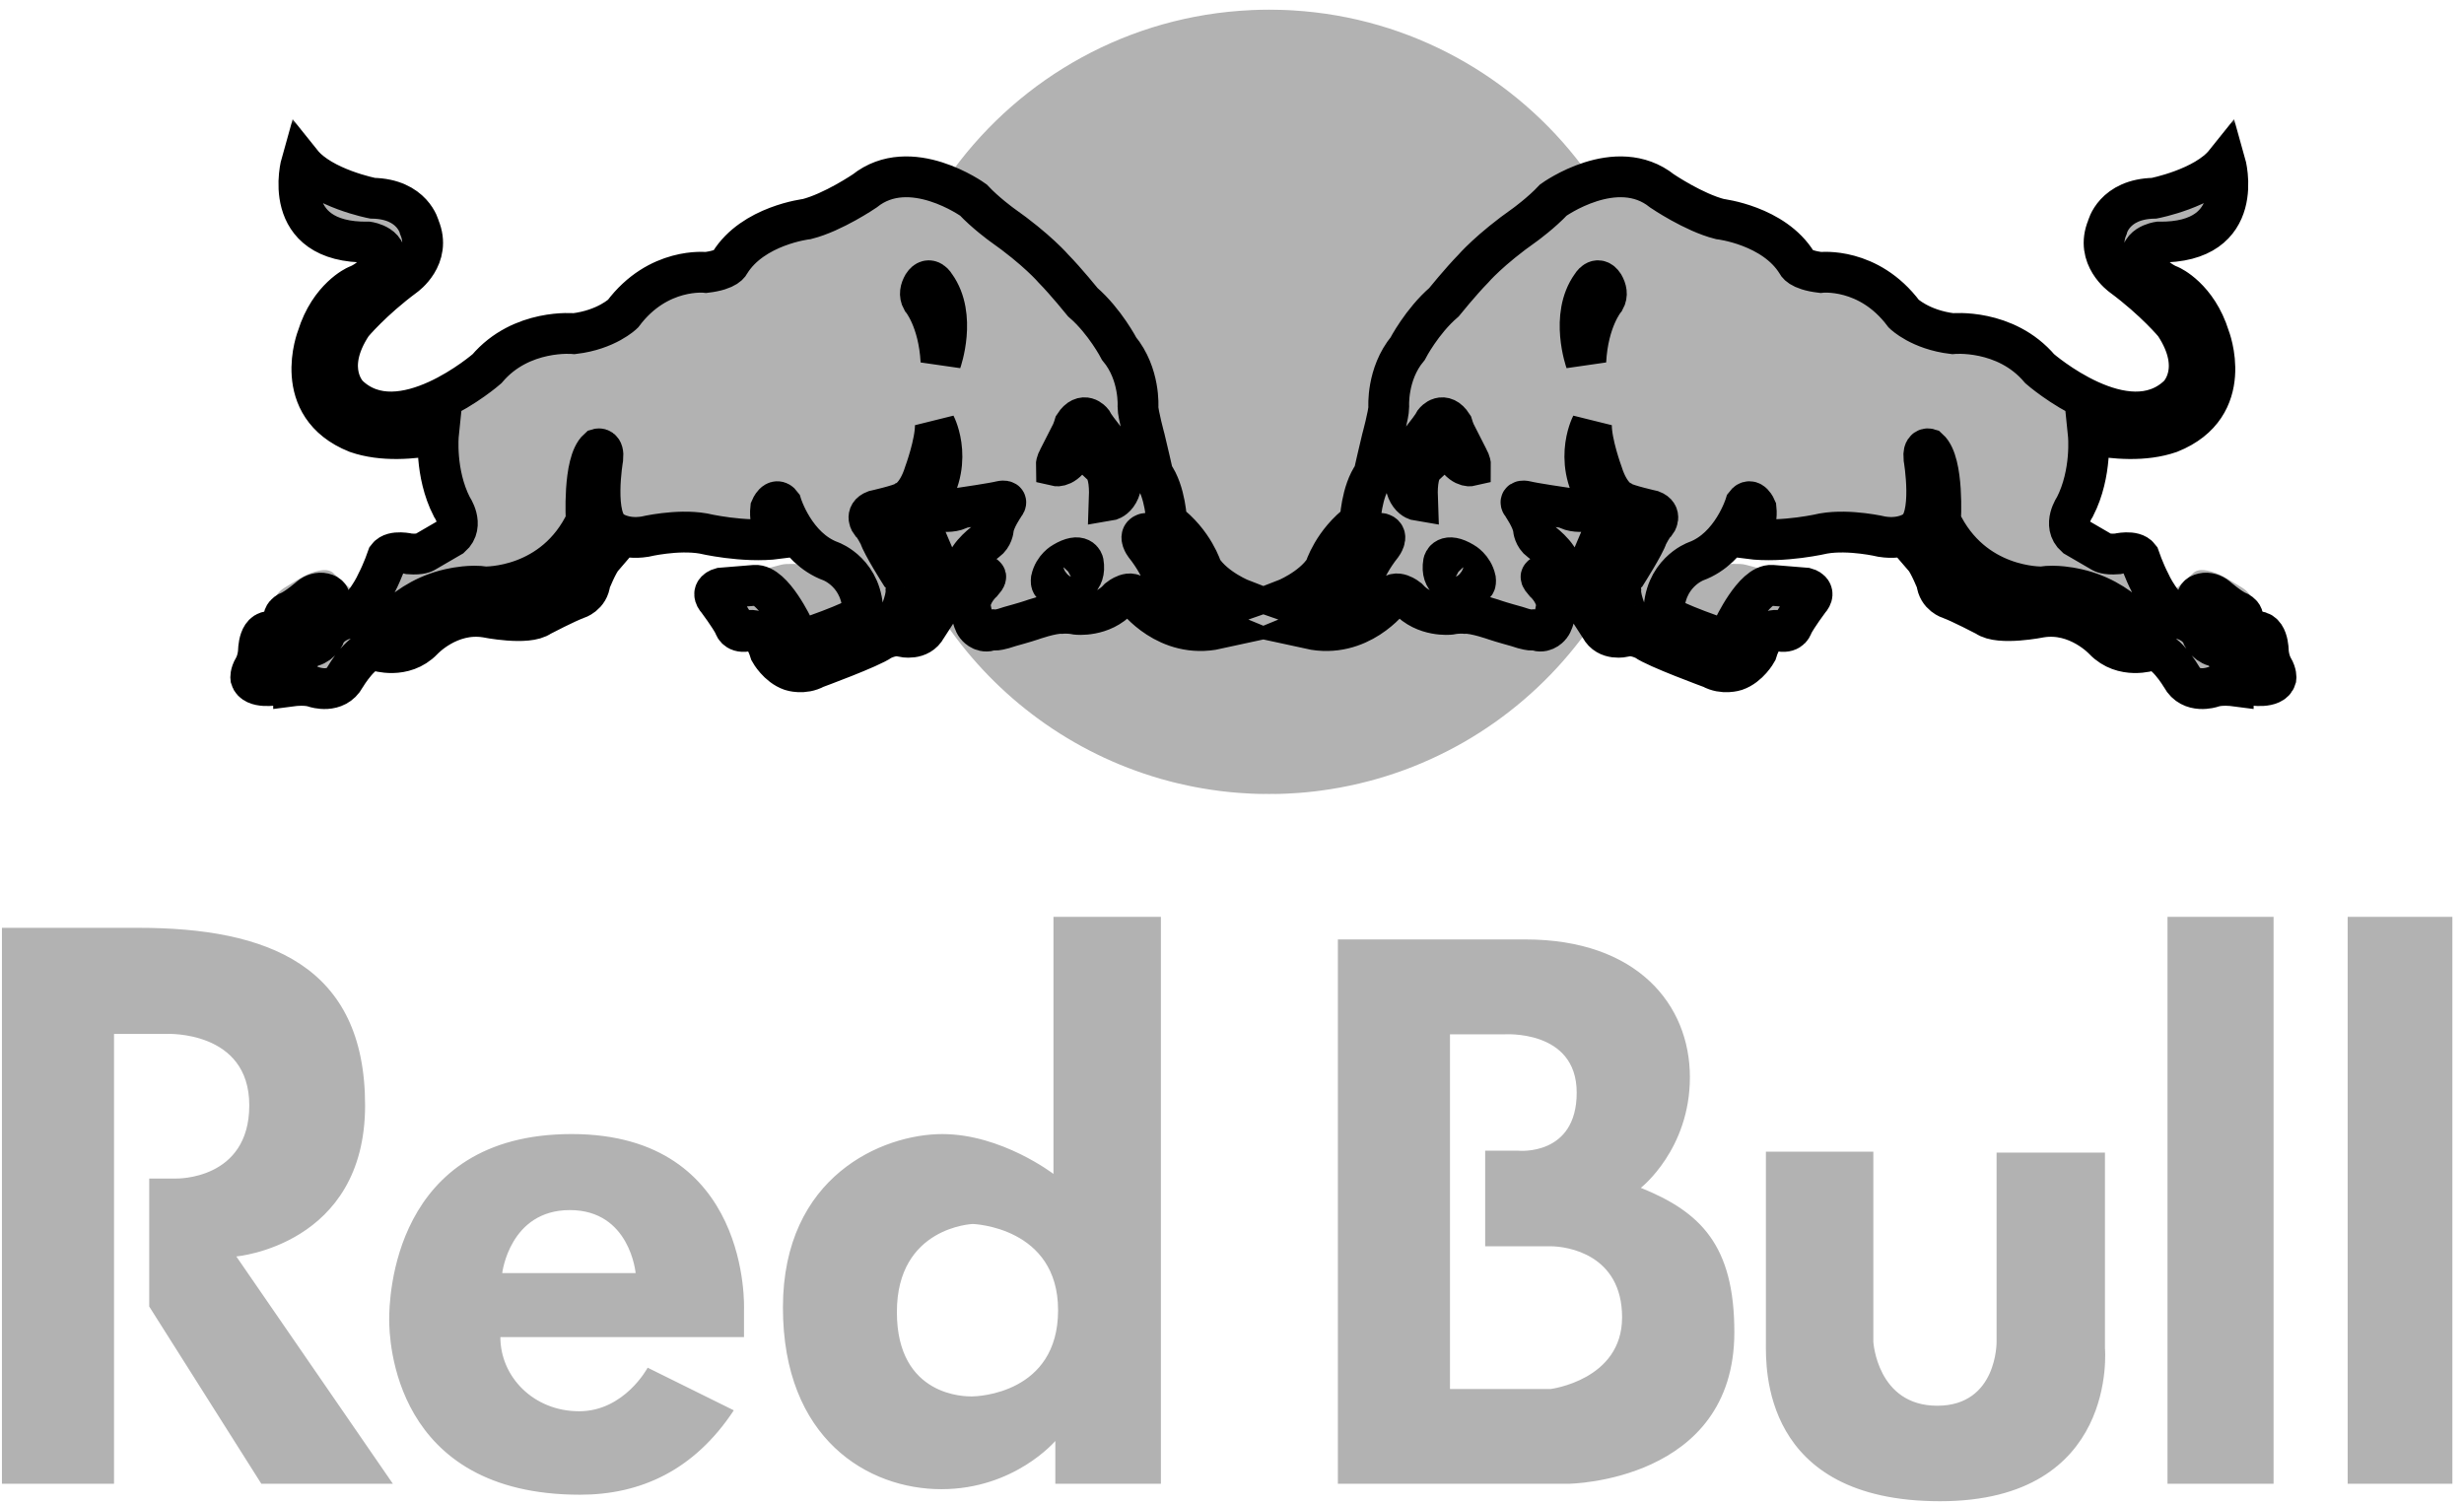 <svg xmlns="http://www.w3.org/2000/svg" fill="none" viewBox="0 0 159 97" height="97" width="159">
<path fill="#B2B2B2" d="M77.124 50.788C77.263 50.815 77.403 50.84 77.543 50.864L77.124 50.788ZM78.267 50.979C78.429 51.003 78.592 51.025 78.755 51.046L78.267 50.979ZM79.475 51.124C79.634 51.138 79.792 51.152 79.951 51.164L79.475 51.124ZM80.122 51.176C80.256 51.186 80.39 51.194 80.524 51.201L80.122 51.176ZM80.72 51.211C80.879 51.218 81.038 51.224 81.197 51.229L80.72 51.211ZM81.355 51.231C81.71 51.24 82.066 51.241 82.421 51.232L81.355 51.231ZM82.591 51.229C82.756 51.224 82.922 51.218 83.088 51.21L82.591 51.229ZM83.244 51.202C83.387 51.194 83.528 51.186 83.671 51.176L83.244 51.202ZM83.82 51.166C83.975 51.154 84.13 51.141 84.285 51.126L83.82 51.166ZM85.081 51.037C85.201 51.023 85.32 51.008 85.438 50.989L85.081 51.037ZM106.904 10.865C106.775 10.796 106.643 10.733 106.508 10.676L106.904 10.865ZM105.608 10.399C105.442 10.365 105.275 10.339 105.107 10.322L105.608 10.399ZM20.719 27.622C20.143 27.093 19.705 26.431 19.445 25.694C19.232 25.079 18.957 24.31 18.957 23.657C18.971 20.712 20.688 18.525 22.536 17.513C23.376 17.053 23.688 16.738 23.816 16.576C23.755 16.549 23.689 16.532 23.622 16.526C21.106 16.526 19.816 15.548 19.183 14.72C18.583 13.944 18.277 12.944 18.277 11.851C18.277 11.319 18.351 10.763 18.499 10.194C19.208 9.022 19.881 9.344 20.294 9.944C20.557 10.319 22.358 11.597 24.577 11.8C26.192 11.954 27.063 12.744 27.516 13.376C28.038 14.107 28.238 14.988 28.238 15.737C28.238 16.044 28.203 16.332 28.137 16.588C27.894 17.576 26.854 18.466 25.406 19.6L24.585 20.282C23.382 21.335 22.72 22.507 22.72 23.5C22.72 23.748 22.764 23.991 22.848 24.214C22.882 24.305 22.924 24.394 22.973 24.478C23.51 25.388 25.029 25.959 27.232 25.188C28.25 24.834 30.211 23.6 31.407 22.412C32.816 21.006 34.696 20.668 36.506 20.525C38.075 20.407 39.042 20.021 39.722 19.256C41.733 16.988 43.669 16.669 45.48 16.534C46.174 16.481 46.211 16.431 46.301 16.309C47.3 14.978 48.326 14.274 49.246 13.864C49.948 13.551 50.589 13.409 51.113 13.294L51.75 13.137L51.909 13.081C52.918 12.756 53.698 12.487 55.75 11.099L55.837 11.044L55.838 11.043L55.924 10.989L55.925 10.989L56.011 10.938L56.013 10.937L56.099 10.888L56.101 10.887L56.188 10.841L56.19 10.841L56.276 10.796L56.279 10.795L56.366 10.752L56.37 10.752L56.457 10.711L56.46 10.709L56.547 10.673L56.551 10.671L56.638 10.635L56.643 10.634L56.73 10.602L56.734 10.599L56.821 10.569L56.913 10.538L56.919 10.536L57.005 10.509L57.011 10.507L57.098 10.482L57.104 10.48L57.191 10.457L57.197 10.455L57.284 10.434L57.292 10.432L57.378 10.413L57.385 10.411L57.472 10.393L57.48 10.391L57.566 10.375L57.574 10.374L57.661 10.359L57.669 10.358L57.755 10.346L57.763 10.344L57.849 10.334L57.858 10.332L57.943 10.323L57.952 10.322L58.038 10.314L58.048 10.313L58.133 10.307L58.143 10.306L58.226 10.301L58.236 10.301L58.321 10.297L58.415 10.294H58.425L58.509 10.293H58.614L58.697 10.294L58.707 10.295H58.717C58.777 10.296 58.837 10.3 58.897 10.303L58.979 10.308L58.991 10.309L59.072 10.315L59.084 10.316L59.165 10.324L59.177 10.326L59.258 10.334L59.271 10.335L59.351 10.344L59.364 10.346L59.443 10.356L59.457 10.358L59.535 10.37L59.548 10.372L59.627 10.384L59.641 10.387L59.718 10.401L59.733 10.403L59.81 10.417L59.824 10.421C59.946 10.444 60.067 10.471 60.185 10.5L60.26 10.518L60.275 10.523C60.394 10.553 60.512 10.586 60.628 10.621L60.697 10.643L60.713 10.648C60.944 10.72 61.167 10.802 61.383 10.889L61.444 10.914L61.523 10.947C65.91 4.982 72.847 1.013 80.73 0.654V0.652C81.118 0.634 81.507 0.625 81.895 0.625C82.152 0.625 82.409 0.629 82.666 0.637C82.793 0.641 82.921 0.646 83.048 0.651H83.05C83.176 0.657 83.304 0.663 83.43 0.671C91.059 1.13 97.777 4.975 102.104 10.724C102.722 10.509 103.395 10.353 104.082 10.306L104.101 10.305L104.166 10.301L104.233 10.298L104.25 10.297L104.267 10.296L104.334 10.295L104.352 10.294L104.418 10.293L104.436 10.293L104.504 10.292H104.52L104.588 10.293H104.605L104.688 10.294L104.757 10.297L104.772 10.297L104.84 10.301L104.856 10.302L104.925 10.306L104.938 10.307L105.007 10.313L105.021 10.314L105.091 10.321L105.104 10.322C105.272 10.339 105.439 10.365 105.604 10.399L105.678 10.414L105.688 10.416L105.76 10.434L105.77 10.436L105.843 10.454L105.853 10.457L105.927 10.476L105.935 10.479L106.011 10.5L106.018 10.502L106.092 10.525L106.1 10.527L106.175 10.552L106.182 10.554L106.263 10.582L106.34 10.61L106.344 10.612L106.42 10.642L106.425 10.643L106.502 10.674L106.506 10.677C106.64 10.733 106.772 10.795 106.902 10.866L106.905 10.867L106.982 10.908L106.983 10.909L107.06 10.954L107.061 10.954L107.138 11.001L107.139 11.002L107.216 11.05L107.293 11.1C108.706 12.061 109.523 12.485 110.22 12.762C110.533 12.887 110.824 12.981 111.133 13.081L111.295 13.137L111.939 13.294C112.288 13.371 112.686 13.46 113.118 13.601C114.198 13.953 115.488 14.636 116.74 16.309C116.831 16.431 116.871 16.481 117.568 16.535C119.377 16.67 121.31 16.988 123.329 19.256C124.005 20.022 124.966 20.407 126.535 20.526C128.356 20.669 130.23 21.006 131.636 22.413C132.834 23.6 134.792 24.835 135.813 25.188C138.015 25.96 139.541 25.389 140.066 24.478C140.181 24.286 140.258 24.075 140.297 23.852C140.318 23.736 140.328 23.619 140.329 23.501C140.329 22.508 139.666 21.335 138.467 20.282L138.317 20.158L137.637 19.601C136.195 18.466 135.155 17.576 134.904 16.588C134.838 16.332 134.81 16.044 134.81 15.738C134.81 14.988 135.014 14.107 135.526 13.376C135.982 12.745 136.862 11.954 138.467 11.801C140.698 11.598 142.489 10.32 142.751 9.945C143.171 9.345 143.838 9.023 144.544 10.195C144.694 10.764 144.768 11.32 144.768 11.851C144.768 12.951 144.462 13.944 143.862 14.72C143.225 15.548 141.939 16.527 139.419 16.527C139.366 16.527 139.291 16.551 139.229 16.576C139.354 16.739 139.666 17.054 140.508 17.513C142.356 18.526 144.075 20.713 144.091 23.657C144.091 24.31 143.819 25.079 143.599 25.695C143.37 26.341 143.007 26.931 142.533 27.426C142.469 27.493 142.402 27.558 142.331 27.622C141.29 28.591 139.556 29.35 136.666 29.178C136.362 29.159 136.058 29.131 135.756 29.095C135.681 30.554 135.281 32.289 134.718 33.163C134.547 33.438 134.513 33.623 134.513 33.713C134.513 33.751 134.517 33.773 134.517 33.789C134.535 33.795 135.799 34.542 135.799 34.542L136.003 34.645C136.003 34.645 136.122 34.701 136.137 34.714C136.156 34.707 136.574 34.689 136.574 34.689L136.657 34.677L136.665 34.676C137.456 34.601 138.663 34.214 139.176 35.648C139.31 36.028 139.392 36.36 139.469 36.653C139.626 37.253 139.76 37.699 140.285 38.104C140.285 38.104 140.545 37.881 140.839 37.619C141.067 37.418 141.29 37.212 141.509 37.001C141.875 36.626 142.551 36.816 143.039 37.001C143.533 37.188 144.143 37.613 144.575 37.859C145.01 38.103 145.249 38.413 145.374 38.782C145.505 39.151 145.806 39.395 146.266 39.638C146.711 39.891 147.348 40.701 147.348 41.794C147.348 41.962 147.367 42.105 147.414 42.257C147.446 42.358 147.49 42.462 147.55 42.582C148.172 43.835 147.673 44.466 147.313 44.732C146.83 45.094 145.976 45.244 145.175 45.113L145.181 45.319L144.011 45.163C143.557 45.106 142.959 45.222 142.601 45.296L142.517 45.319C141.684 45.484 140.594 45.202 139.982 44.207C139.959 44.17 139.937 44.133 139.916 44.094C139.603 43.545 139.117 43.035 138.879 42.894C138.535 42.989 137.992 43.117 137.346 43.051C136.746 42.99 136.054 42.76 135.351 42.177C135.234 42.08 135.117 41.973 135 41.857C133.967 40.819 132.603 40.606 131.745 40.738L131.234 40.829C130.179 41.02 128.861 41.263 127.643 40.52C127.34 40.335 126.904 40.144 126.475 39.963C125.37 39.481 124.227 38.985 124.071 37.938C124.045 37.751 123.843 37.41 123.677 37.138C123.531 36.898 123.372 36.636 123.249 36.354C123.131 36.085 123.046 35.799 123.038 35.501C122.676 35.594 122.302 35.632 121.929 35.614C121.797 35.607 121.666 35.594 121.535 35.575L121.055 35.501C120.246 35.363 118.553 35.084 118.013 35.281C116.94 35.669 113.56 35.856 112.634 35.644C112.634 35.644 112.293 35.569 111.971 35.501C111.663 35.819 111.318 36.119 110.956 36.385C111.635 36.422 112.231 36.338 112.641 36.444L113.492 36.668C113.764 36.588 114.428 36.597 114.806 36.631L115.803 36.706L116.941 36.816C117.489 36.926 118.071 37.163 117.971 38.237C117.933 38.569 117.747 39.037 117.469 39.312C117.315 39.481 116.721 40.344 116.59 40.615L116.548 40.7C116.316 41.194 115.973 41.648 114.973 41.648C114.846 41.646 114.719 41.651 114.593 41.662C114.563 41.743 114.481 41.894 114.481 41.894C114.256 42.406 113.931 43.119 113.31 43.531L113.144 43.651C112.645 44.007 111.814 44.594 110.543 44.132L110.105 43.975C108.996 43.575 107.32 42.975 106.474 42.513L106.355 42.447C105.567 42.015 105.392 41.929 105.106 41.969L104.947 41.994C104.343 42.079 103.203 42.232 102.416 40.925L102.344 40.811C98.609 45.942 92.995 49.614 86.516 50.813L86.488 50.819C86.267 50.859 86.044 50.897 85.822 50.932L85.739 50.944L85.434 50.989C85.316 51.007 85.197 51.023 85.078 51.038L84.861 51.065L84.518 51.102L84.281 51.127C84.127 51.141 83.971 51.154 83.816 51.166L83.668 51.176C83.526 51.186 83.385 51.195 83.241 51.202L83.085 51.211C82.919 51.219 82.754 51.225 82.588 51.23L82.419 51.233C82.064 51.242 81.708 51.241 81.353 51.232L81.194 51.23C81.035 51.225 80.876 51.219 80.717 51.212L80.522 51.201C80.388 51.194 80.254 51.187 80.12 51.176L79.949 51.165C79.79 51.153 79.632 51.139 79.473 51.125L79.238 51.1L78.927 51.067L78.754 51.047C78.59 51.026 78.427 51.004 78.265 50.979L78.068 50.95L77.72 50.895L77.541 50.865C77.401 50.841 77.261 50.816 77.122 50.789L76.82 50.729L76.666 50.697C76.459 50.652 76.252 50.608 76.047 50.558L75.993 50.546L75.67 50.467L75.505 50.424C75.312 50.375 75.121 50.322 74.93 50.268L74.862 50.248C69.181 48.608 64.326 45.027 61.054 40.271L60.623 40.928C59.843 42.234 58.706 42.081 58.094 41.997L57.935 41.972C57.649 41.932 57.469 42.018 56.688 42.45L56.563 42.515C55.719 42.978 54.05 43.578 52.935 43.978L52.496 44.135C51.225 44.596 50.392 44.009 49.903 43.653L49.731 43.534C49.109 43.122 48.788 42.409 48.559 41.897C48.559 41.897 48.485 41.746 48.448 41.665C48.321 41.654 48.194 41.649 48.067 41.65C47.077 41.65 46.724 41.197 46.496 40.703L46.456 40.618C46.321 40.347 45.734 39.484 45.572 39.315C45.298 39.041 45.102 38.572 45.072 38.24C44.969 37.165 45.559 36.928 46.102 36.819L47.24 36.709L48.239 36.634C48.61 36.6 49.275 36.59 49.546 36.671L50.399 36.446C50.804 36.34 51.407 36.425 52.079 36.388C51.721 36.117 51.383 35.821 51.067 35.504C50.742 35.572 50.404 35.647 50.404 35.647C49.475 35.859 46.102 35.672 45.034 35.284C44.492 35.087 42.799 35.365 41.987 35.504L41.5 35.578C41.002 35.654 40.495 35.629 40.008 35.504C39.982 36.115 39.651 36.671 39.367 37.141C39.202 37.413 38.993 37.754 38.967 37.941C38.821 38.988 37.665 39.484 36.563 39.966C36.135 40.147 35.705 40.338 35.399 40.523C34.191 41.266 32.866 41.023 31.808 40.831L31.295 40.741C30.443 40.609 29.078 40.822 28.042 41.859C26.458 43.441 24.881 43.093 24.163 42.897C23.926 43.038 23.436 43.547 23.126 44.097C22.527 45.184 21.384 45.493 20.522 45.322L20.436 45.299C20.082 45.225 19.491 45.109 19.039 45.165L17.861 45.322L17.874 45.116C17.068 45.247 16.212 45.096 15.726 44.735C15.37 44.469 14.87 43.838 15.501 42.585C15.648 42.284 15.697 42.075 15.697 41.797C15.697 40.703 16.329 39.894 16.773 39.641C17.238 39.397 17.544 39.153 17.668 38.785C17.79 38.416 18.03 38.106 18.465 37.862C18.895 37.616 19.507 37.191 19.998 37.003C20.488 36.819 21.164 36.628 21.533 37.003C21.905 37.366 22.757 38.106 22.757 38.106C23.538 37.502 23.464 36.806 23.869 35.65C24.375 34.215 25.587 34.602 26.374 34.678L26.464 34.691C26.464 34.691 26.888 34.709 26.901 34.716C26.923 34.703 27.042 34.647 27.042 34.647L27.239 34.544C27.239 34.544 28.509 33.797 28.522 33.791C28.527 33.775 28.527 33.753 28.527 33.715C28.527 33.625 28.496 33.44 28.325 33.165C27.76 32.29 27.36 30.556 27.288 29.097C27.084 29.121 26.887 29.142 26.693 29.157C23.617 29.404 21.788 28.625 20.719 27.622Z"></path>
<mask fill="black" height="39" width="135" y="7.51" x="14.18" maskUnits="userSpaceOnUse" id="path-2-outside-1_759_15610">
<rect height="39" width="135" y="7.51" x="14.18" fill="white"></rect>
<path d="M28.293 28.031C28.293 28.031 28.037 30.515 29.155 32.703C29.155 32.703 29.983 33.878 29.123 34.633L27.411 35.629C27.411 35.629 27.181 35.8 26.417 35.742C26.417 35.742 25.361 35.48 25.009 35.947C25.009 35.947 24.702 36.844 24.319 37.584C24.319 37.584 23.539 39.377 22.248 39.951C22.248 39.951 21.22 40.187 20.908 41.08C20.908 41.08 20.576 41.706 19.912 41.734C19.912 41.734 19.417 41.891 19.089 42.995C19.089 42.995 18.91 43.71 18.92 44.257C18.92 44.257 19.764 44.147 20.315 44.346C20.315 44.346 21.668 44.801 22.274 43.685C22.274 43.685 23.443 41.681 24.31 41.982C24.31 41.982 26.052 42.566 27.282 41.293C27.282 41.293 28.972 39.446 31.359 39.826C31.359 39.826 34.047 40.371 34.886 39.75C34.886 39.75 36.581 38.863 37.218 38.643C37.218 38.643 37.996 38.414 38.076 37.561C38.076 37.561 38.55 36.361 38.894 35.962L37.611 35.947C37.611 35.947 36.45 37.902 34.477 38.491C34.477 38.491 33.398 38.923 31.232 38.572C31.232 38.572 28.122 37.867 25.39 40.82C25.39 40.82 25.017 41.359 24.484 41.144C24.484 41.144 25.994 38.568 29.307 37.957C29.307 37.957 30.392 37.726 31.297 37.873C31.297 37.873 35.76 38.004 37.83 33.607C37.83 33.607 37.606 29.857 38.594 28.969C38.594 28.969 38.976 28.852 38.899 29.577C38.899 29.577 38.22 33.505 39.496 34.266C39.496 34.266 40.236 34.848 41.606 34.633C41.606 34.633 43.683 34.136 45.371 34.425C45.371 34.425 47.967 35.042 50.197 34.757C50.197 34.757 49.618 33.869 49.732 32.808C49.732 32.808 50.051 32.048 50.418 32.537C50.418 32.537 51.276 35.375 53.622 36.226C53.622 36.226 55.717 36.99 55.682 39.649C55.682 39.649 55.361 40.014 52.584 41.001C52.584 41.001 51.546 41.329 51.211 40.553C51.211 40.553 49.872 37.684 48.706 37.772L46.516 37.95C46.516 37.95 45.769 38.142 46.319 38.741C46.319 38.741 47.069 39.738 47.376 40.334C47.376 40.334 47.465 40.843 48.169 40.734C48.169 40.734 49.146 40.25 49.697 42.069C49.697 42.069 50.202 42.978 51.055 43.269C51.055 43.269 51.854 43.536 52.603 43.115C52.603 43.115 56.219 41.787 56.848 41.316C56.848 41.316 57.63 40.878 58.251 41.088C58.251 41.088 59.335 41.347 59.782 40.49L60.903 38.755C60.903 38.755 61.149 38.328 61.114 37.791C61.114 37.791 61.216 37.259 60.768 36.719C60.768 36.719 60.345 36.271 60.278 35.946L59.479 34.067C59.479 34.067 59.155 33.565 58.8 33.359L57.733 33.437C57.733 33.437 58.467 35.314 59.005 36.079C59.005 36.079 59.732 37.192 59.695 37.9C59.695 37.9 59.647 38.396 59.451 38.603C59.451 38.603 59.205 38.997 59.106 39.189C59.106 39.189 58.783 39.891 58.52 40.047C58.52 40.047 58.067 40.316 57.956 40.326C57.956 40.326 57.759 40.381 57.906 40.027C57.906 40.027 58.503 38.768 58.464 38.095C58.464 38.095 58.58 37.394 58.084 36.983C58.084 36.983 56.922 35.148 56.756 34.599C56.756 34.599 56.392 33.865 56.197 33.739C56.197 33.739 55.791 33.205 56.447 32.955C56.447 32.955 58.079 32.587 58.371 32.386C58.371 32.386 59.156 32.148 59.666 30.512C59.666 30.512 60.368 28.604 60.358 27.427C60.358 27.427 61.734 30.082 59.539 32.782C59.539 32.782 61.276 33.294 61.994 32.782C61.994 32.782 64.158 32.465 64.575 32.35C64.575 32.35 65.119 32.219 64.809 32.605C64.809 32.605 64.156 33.534 64.101 34.142C64.101 34.142 64.059 34.627 63.662 34.91C63.662 34.91 62.433 35.772 62.325 36.597C62.325 36.597 62.062 37.392 62.605 37.202C62.605 37.202 63.341 36.86 63.601 37.204C63.601 37.204 63.677 37.24 63.393 37.559C63.393 37.559 62.655 38.202 62.6 39.065C62.6 39.065 62.736 40.061 62.997 40.382C62.997 40.382 63.33 40.843 63.855 40.697C63.855 40.697 63.995 40.584 64.246 40.66C64.246 40.66 64.507 40.659 65.186 40.424C65.186 40.424 66.215 40.14 66.559 40.019C66.559 40.019 67.87 39.55 68.516 39.582C68.516 39.582 68.937 39.536 69.473 39.643C69.473 39.643 71.112 39.83 72.204 38.621C72.204 38.621 73.035 37.962 73.317 38.602C73.317 38.602 75.311 41.28 78.538 40.574C78.538 40.574 75.971 39.517 75.304 38.078C75.304 38.078 75.216 36.856 73.87 35.158C73.87 35.158 73.459 34.595 73.856 34.449C73.856 34.449 74.085 34.277 74.587 34.78C74.587 34.78 75.864 36.007 76.326 37.13C76.326 37.13 77.913 39.53 80.2 38.723C80.2 38.723 78.404 38.03 77.561 36.737C77.561 36.737 77.039 34.987 75.286 33.686C75.286 33.686 75.217 31.719 74.4 30.614C74.4 30.614 73.983 28.767 73.871 28.336C73.871 28.336 73.43 26.714 73.433 26.266C73.433 26.266 73.579 24.147 72.214 22.498C72.214 22.498 71.299 20.734 69.875 19.504C69.875 19.504 68.793 18.166 67.988 17.346C67.988 17.346 66.929 16.104 64.62 14.483C64.62 14.483 63.575 13.722 62.809 12.905C62.809 12.905 58.737 9.971 55.795 12.324C55.795 12.324 53.763 13.707 52.066 14.136C52.066 14.136 48.579 14.542 47.092 16.965C47.092 16.965 46.964 17.412 45.559 17.582C45.559 17.582 42.471 17.209 40.198 20.248C40.198 20.248 39.142 21.28 37.051 21.531C37.051 21.531 33.642 21.182 31.422 23.798C31.422 23.798 25.82 28.688 22.48 25.517C22.48 25.517 20.75 23.877 22.728 20.908C22.728 20.908 23.983 19.392 26.124 17.808C26.124 17.808 27.861 16.584 27.065 14.68C27.065 14.68 26.644 12.841 24.041 12.792C24.041 12.792 20.775 12.16 19.454 10.51C19.454 10.51 17.98 15.708 23.768 15.621C23.768 15.621 25.276 15.845 24.749 17.043C24.749 17.043 24.01 18.068 23.017 18.441C23.017 18.441 21.271 19.206 20.482 21.75C20.482 21.75 18.719 26.205 23.021 27.924C24.677 28.497 26.589 28.328 28.293 28.031ZM20.01 38.528C20.244 38.333 20.586 38.223 20.889 38.294C21.574 38.442 21.16 39.035 21.16 39.035C20.882 39.554 19.977 40.43 19.977 40.43C19.172 41.033 18.535 40.315 18.535 40.315C17.938 39.727 18.714 39.442 18.714 39.442C19.166 39.258 20.01 38.528 20.01 38.528ZM18.284 41.312C18.284 41.312 18.535 41.497 18.401 41.863C18.401 41.863 17.762 43.613 17.792 44.2C17.792 44.2 16.378 44.453 16.182 43.755C16.182 43.755 16.144 43.485 16.375 43.094C16.375 43.094 16.615 42.73 16.677 42.062C16.677 42.062 16.656 40.384 17.742 40.828C17.958 40.949 18.128 41.125 18.284 41.312ZM68.121 37.761C67.872 37.755 67.809 37.663 67.839 37.389C68.006 36.626 68.616 36.297 68.616 36.297C69.762 35.612 69.902 36.298 69.902 36.298C70.112 37.522 69.145 37.676 69.145 37.676C68.952 37.743 68.121 37.761 68.121 37.761ZM71.578 32.294C71.599 31.72 71.647 30.443 71.064 29.987C70.849 29.816 69.998 28.883 69.998 28.883C69.868 28.657 69.768 28.643 69.768 28.643C69.593 28.626 69.367 29.034 69.367 29.034C68.76 30.205 68.156 30.062 68.156 30.062C68.15 29.849 68.293 29.61 68.293 29.61C68.586 29.042 68.876 28.471 69.163 27.9C69.251 27.697 69.332 27.426 69.332 27.426C69.918 26.518 70.469 27.209 70.469 27.209C70.715 27.69 72.027 29.256 72.027 29.256C72.318 29.603 72.346 29.975 72.346 29.975C72.65 32.12 71.578 32.294 71.578 32.294ZM59.494 19.343C59.315 19.021 59.389 18.692 59.569 18.378C59.975 17.756 60.354 18.435 60.354 18.435C61.756 20.39 60.721 23.319 60.721 23.319C60.577 20.624 59.494 19.343 59.494 19.343ZM134.757 28.031C134.757 28.031 135.013 30.515 133.895 32.703C133.895 32.703 133.067 33.878 133.927 34.633L135.64 35.629C135.64 35.629 135.87 35.8 136.634 35.742C136.634 35.742 137.689 35.48 138.041 35.947C138.041 35.947 138.348 36.844 138.731 37.584C138.731 37.584 139.512 39.377 140.803 39.951C140.803 39.951 141.831 40.187 142.142 41.08C142.142 41.08 142.475 41.706 143.138 41.734C143.138 41.734 143.634 41.891 143.961 42.995C143.961 42.995 144.141 43.71 144.132 44.257C144.132 44.257 143.286 44.147 142.735 44.346C142.735 44.346 141.382 44.801 140.777 43.685C140.777 43.685 139.608 41.681 138.741 41.982C138.741 41.982 136.999 42.566 135.769 41.293C135.769 41.293 134.079 39.446 131.692 39.826C131.692 39.826 129.004 40.371 128.165 39.75C128.165 39.75 126.47 38.863 125.834 38.643C125.834 38.643 125.055 38.414 124.975 37.561C124.975 37.561 124.502 36.361 124.157 35.962L125.439 35.947C125.439 35.947 126.6 37.902 128.574 38.491C128.574 38.491 129.654 38.923 131.819 38.572C131.819 38.572 134.929 37.867 137.661 40.82C137.661 40.82 138.034 41.359 138.566 41.144C138.566 41.144 137.058 38.568 133.743 37.957C133.743 37.957 132.659 37.726 131.754 37.873C131.754 37.873 127.29 38.004 125.22 33.607C125.22 33.607 125.445 29.857 124.456 28.969C124.456 28.969 124.076 28.852 124.15 29.577C124.15 29.577 124.829 33.505 123.555 34.266C123.555 34.266 122.814 34.848 121.444 34.633C121.444 34.633 119.367 34.136 117.68 34.425C117.68 34.425 115.083 35.042 112.853 34.757C112.853 34.757 113.432 33.869 113.318 32.808C113.318 32.808 112.998 32.048 112.632 32.537C112.632 32.537 111.774 35.375 109.428 36.226C109.428 36.226 107.333 36.99 107.367 39.649C107.367 39.649 107.689 40.014 110.467 41.001C110.467 41.001 111.505 41.329 111.84 40.553C111.84 40.553 113.178 37.684 114.345 37.772L116.535 37.95C116.535 37.95 117.281 38.142 116.731 38.741C116.731 38.741 115.982 39.738 115.675 40.334C115.675 40.334 115.586 40.843 114.882 40.734C114.882 40.734 113.904 40.25 113.353 42.069C113.353 42.069 112.849 42.978 111.996 43.269C111.996 43.269 111.197 43.536 110.448 43.115C110.448 43.115 106.832 41.787 106.203 41.316C106.203 41.316 105.42 40.878 104.801 41.088C104.801 41.088 103.717 41.347 103.27 40.49L102.15 38.755C102.15 38.755 101.903 38.328 101.937 37.791C101.937 37.791 101.835 37.259 102.284 36.719C102.284 36.719 102.708 36.271 102.774 35.946L103.573 34.067C103.573 34.067 103.897 33.565 104.252 33.359L105.319 33.437C105.319 33.437 104.585 35.314 104.047 36.079C104.047 36.079 103.319 37.192 103.356 37.9C103.356 37.9 103.405 38.396 103.6 38.603C103.6 38.603 103.846 38.997 103.946 39.189C103.946 39.189 104.267 39.891 104.531 40.047C104.531 40.047 104.984 40.316 105.095 40.326C105.095 40.326 105.293 40.381 105.144 40.027C105.144 40.027 104.549 38.768 104.586 38.095C104.586 38.095 104.471 37.394 104.966 36.983C104.966 36.983 106.129 35.148 106.296 34.599C106.296 34.599 106.659 33.865 106.854 33.739C106.854 33.739 107.26 33.205 106.605 32.955C106.605 32.955 104.973 32.587 104.68 32.386C104.68 32.386 103.896 32.148 103.385 30.512C103.385 30.512 102.684 28.604 102.693 27.427C102.693 27.427 101.317 30.082 103.512 32.782C103.512 32.782 101.776 33.294 101.057 32.782C101.057 32.782 98.895 32.465 98.476 32.35C98.476 32.35 97.933 32.219 98.243 32.605C98.243 32.605 98.895 33.534 98.951 34.142C98.951 34.142 98.992 34.627 99.389 34.91C99.389 34.91 100.619 35.772 100.726 36.597C100.726 36.597 100.99 37.392 100.446 37.202C100.446 37.202 99.71 36.86 99.45 37.204C99.45 37.204 99.374 37.24 99.658 37.559C99.658 37.559 100.397 38.202 100.451 39.065C100.451 39.065 100.315 40.061 100.053 40.382C100.053 40.382 99.721 40.843 99.195 40.697C99.195 40.697 99.056 40.584 98.803 40.66C98.803 40.66 98.544 40.659 97.865 40.424C97.865 40.424 96.835 40.14 96.491 40.019C96.491 40.019 95.18 39.55 94.534 39.582C94.534 39.582 94.113 39.536 93.577 39.643C93.577 39.643 91.938 39.83 90.846 38.621C90.846 38.621 90.014 37.962 89.733 38.602C89.733 38.602 87.739 41.28 84.511 40.574C84.511 40.574 87.08 39.517 87.746 38.078C87.746 38.078 87.834 36.856 89.179 35.158C89.179 35.158 89.59 34.595 89.193 34.449C89.193 34.449 88.964 34.277 88.463 34.78C88.463 34.78 87.186 36.007 86.724 37.13C86.724 37.13 85.136 39.53 82.85 38.723C82.85 38.723 84.644 38.03 85.488 36.737C85.488 36.737 86.01 34.987 87.764 33.686C87.764 33.686 87.832 31.719 88.65 30.614C88.65 30.614 89.068 28.767 89.179 28.336C89.179 28.336 89.62 26.714 89.617 26.266C89.617 26.266 89.471 24.147 90.836 22.498C90.836 22.498 91.75 20.734 93.176 19.504C93.176 19.504 94.258 18.166 95.062 17.346C95.062 17.346 96.121 16.104 98.43 14.483C98.43 14.483 99.475 13.722 100.24 12.905C100.24 12.905 104.312 9.971 107.255 12.324C107.255 12.324 109.287 13.707 110.985 14.136C110.985 14.136 114.471 14.542 115.957 16.965C115.957 16.965 116.084 17.412 117.49 17.582C117.49 17.582 120.577 17.209 122.851 20.248C122.851 20.248 123.907 21.28 125.998 21.531C125.998 21.531 129.406 21.182 131.626 23.798C131.626 23.798 137.228 28.688 140.569 25.517C140.569 25.517 142.298 23.877 140.32 20.908C140.32 20.908 139.066 19.392 136.925 17.808C136.925 17.808 135.187 16.584 135.984 14.68C135.984 14.68 136.405 12.841 139.008 12.792C139.008 12.792 142.274 12.16 143.594 10.51C143.594 10.51 145.07 15.708 139.281 15.621C139.281 15.621 137.772 15.845 138.299 17.043C138.299 17.043 139.039 18.068 140.031 18.441C140.031 18.441 141.777 19.206 142.567 21.75C142.567 21.75 144.33 26.205 140.026 27.924C138.373 28.497 136.461 28.328 134.757 28.031ZM143.04 38.528C142.807 38.333 142.465 38.223 142.162 38.294C141.476 38.442 141.891 39.035 141.891 39.035C142.169 39.554 143.074 40.43 143.074 40.43C143.88 41.033 144.517 40.315 144.517 40.315C145.112 39.727 144.336 39.442 144.336 39.442C143.885 39.258 143.04 38.528 143.04 38.528ZM144.765 41.312C144.765 41.312 144.517 41.497 144.649 41.863C144.649 41.863 145.288 43.613 145.258 44.2C145.258 44.2 146.673 44.453 146.868 43.755C146.868 43.755 146.906 43.485 146.676 43.094C146.676 43.094 146.436 42.73 146.373 42.062C146.373 42.062 146.395 40.384 145.308 40.828C145.092 40.949 144.922 41.125 144.765 41.312ZM94.929 37.761C95.179 37.755 95.243 37.663 95.212 37.389C95.044 36.626 94.434 36.297 94.434 36.297C93.288 35.612 93.149 36.298 93.149 36.298C92.939 37.522 93.906 37.676 93.906 37.676C94.099 37.743 94.929 37.761 94.929 37.761ZM91.473 32.294C91.452 31.72 91.403 30.443 91.987 29.987C92.203 29.816 93.053 28.883 93.053 28.883C93.183 28.657 93.282 28.643 93.282 28.643C93.457 28.626 93.685 29.034 93.685 29.034C94.29 30.205 94.896 30.062 94.896 30.062C94.9 29.849 94.757 29.61 94.757 29.61C94.464 29.042 94.174 28.471 93.888 27.9C93.824 27.745 93.767 27.587 93.718 27.426C93.133 26.518 92.582 27.209 92.582 27.209C92.336 27.69 91.024 29.256 91.024 29.256C90.851 29.46 90.739 29.71 90.704 29.975C90.401 32.12 91.473 32.294 91.473 32.294ZM103.556 19.343C103.736 19.021 103.662 18.692 103.482 18.378C103.076 17.756 102.697 18.435 102.697 18.435C101.295 20.39 102.33 23.319 102.33 23.319C102.473 20.624 103.556 19.343 103.556 19.343Z"></path>
</mask>
<path fill="#B2B2B2" d="M28.293 28.031C28.293 28.031 28.037 30.515 29.155 32.703C29.155 32.703 29.983 33.878 29.123 34.633L27.411 35.629C27.411 35.629 27.181 35.8 26.417 35.742C26.417 35.742 25.361 35.48 25.009 35.947C25.009 35.947 24.702 36.844 24.319 37.584C24.319 37.584 23.539 39.377 22.248 39.951C22.248 39.951 21.22 40.187 20.908 41.08C20.908 41.08 20.576 41.706 19.912 41.734C19.912 41.734 19.417 41.891 19.089 42.995C19.089 42.995 18.91 43.71 18.92 44.257C18.92 44.257 19.764 44.147 20.315 44.346C20.315 44.346 21.668 44.801 22.274 43.685C22.274 43.685 23.443 41.681 24.31 41.982C24.31 41.982 26.052 42.566 27.282 41.293C27.282 41.293 28.972 39.446 31.359 39.826C31.359 39.826 34.047 40.371 34.886 39.75C34.886 39.75 36.581 38.863 37.218 38.643C37.218 38.643 37.996 38.414 38.076 37.561C38.076 37.561 38.55 36.361 38.894 35.962L37.611 35.947C37.611 35.947 36.45 37.902 34.477 38.491C34.477 38.491 33.398 38.923 31.232 38.572C31.232 38.572 28.122 37.867 25.39 40.82C25.39 40.82 25.017 41.359 24.484 41.144C24.484 41.144 25.994 38.568 29.307 37.957C29.307 37.957 30.392 37.726 31.297 37.873C31.297 37.873 35.76 38.004 37.83 33.607C37.83 33.607 37.606 29.857 38.594 28.969C38.594 28.969 38.976 28.852 38.899 29.577C38.899 29.577 38.22 33.505 39.496 34.266C39.496 34.266 40.236 34.848 41.606 34.633C41.606 34.633 43.683 34.136 45.371 34.425C45.371 34.425 47.967 35.042 50.197 34.757C50.197 34.757 49.618 33.869 49.732 32.808C49.732 32.808 50.051 32.048 50.418 32.537C50.418 32.537 51.276 35.375 53.622 36.226C53.622 36.226 55.717 36.99 55.682 39.649C55.682 39.649 55.361 40.014 52.584 41.001C52.584 41.001 51.546 41.329 51.211 40.553C51.211 40.553 49.872 37.684 48.706 37.772L46.516 37.95C46.516 37.95 45.769 38.142 46.319 38.741C46.319 38.741 47.069 39.738 47.376 40.334C47.376 40.334 47.465 40.843 48.169 40.734C48.169 40.734 49.146 40.25 49.697 42.069C49.697 42.069 50.202 42.978 51.055 43.269C51.055 43.269 51.854 43.536 52.603 43.115C52.603 43.115 56.219 41.787 56.848 41.316C56.848 41.316 57.63 40.878 58.251 41.088C58.251 41.088 59.335 41.347 59.782 40.49L60.903 38.755C60.903 38.755 61.149 38.328 61.114 37.791C61.114 37.791 61.216 37.259 60.768 36.719C60.768 36.719 60.345 36.271 60.278 35.946L59.479 34.067C59.479 34.067 59.155 33.565 58.8 33.359L57.733 33.437C57.733 33.437 58.467 35.314 59.005 36.079C59.005 36.079 59.732 37.192 59.695 37.9C59.695 37.9 59.647 38.396 59.451 38.603C59.451 38.603 59.205 38.997 59.106 39.189C59.106 39.189 58.783 39.891 58.52 40.047C58.52 40.047 58.067 40.316 57.956 40.326C57.956 40.326 57.759 40.381 57.906 40.027C57.906 40.027 58.503 38.768 58.464 38.095C58.464 38.095 58.58 37.394 58.084 36.983C58.084 36.983 56.922 35.148 56.756 34.599C56.756 34.599 56.392 33.865 56.197 33.739C56.197 33.739 55.791 33.205 56.447 32.955C56.447 32.955 58.079 32.587 58.371 32.386C58.371 32.386 59.156 32.148 59.666 30.512C59.666 30.512 60.368 28.604 60.358 27.427C60.358 27.427 61.734 30.082 59.539 32.782C59.539 32.782 61.276 33.294 61.994 32.782C61.994 32.782 64.158 32.465 64.575 32.35C64.575 32.35 65.119 32.219 64.809 32.605C64.809 32.605 64.156 33.534 64.101 34.142C64.101 34.142 64.059 34.627 63.662 34.91C63.662 34.91 62.433 35.772 62.325 36.597C62.325 36.597 62.062 37.392 62.605 37.202C62.605 37.202 63.341 36.86 63.601 37.204C63.601 37.204 63.677 37.24 63.393 37.559C63.393 37.559 62.655 38.202 62.6 39.065C62.6 39.065 62.736 40.061 62.997 40.382C62.997 40.382 63.33 40.843 63.855 40.697C63.855 40.697 63.995 40.584 64.246 40.66C64.246 40.66 64.507 40.659 65.186 40.424C65.186 40.424 66.215 40.14 66.559 40.019C66.559 40.019 67.87 39.55 68.516 39.582C68.516 39.582 68.937 39.536 69.473 39.643C69.473 39.643 71.112 39.83 72.204 38.621C72.204 38.621 73.035 37.962 73.317 38.602C73.317 38.602 75.311 41.28 78.538 40.574C78.538 40.574 75.971 39.517 75.304 38.078C75.304 38.078 75.216 36.856 73.87 35.158C73.87 35.158 73.459 34.595 73.856 34.449C73.856 34.449 74.085 34.277 74.587 34.78C74.587 34.78 75.864 36.007 76.326 37.13C76.326 37.13 77.913 39.53 80.2 38.723C80.2 38.723 78.404 38.03 77.561 36.737C77.561 36.737 77.039 34.987 75.286 33.686C75.286 33.686 75.217 31.719 74.4 30.614C74.4 30.614 73.983 28.767 73.871 28.336C73.871 28.336 73.43 26.714 73.433 26.266C73.433 26.266 73.579 24.147 72.214 22.498C72.214 22.498 71.299 20.734 69.875 19.504C69.875 19.504 68.793 18.166 67.988 17.346C67.988 17.346 66.929 16.104 64.62 14.483C64.62 14.483 63.575 13.722 62.809 12.905C62.809 12.905 58.737 9.971 55.795 12.324C55.795 12.324 53.763 13.707 52.066 14.136C52.066 14.136 48.579 14.542 47.092 16.965C47.092 16.965 46.964 17.412 45.559 17.582C45.559 17.582 42.471 17.209 40.198 20.248C40.198 20.248 39.142 21.28 37.051 21.531C37.051 21.531 33.642 21.182 31.422 23.798C31.422 23.798 25.82 28.688 22.48 25.517C22.48 25.517 20.75 23.877 22.728 20.908C22.728 20.908 23.983 19.392 26.124 17.808C26.124 17.808 27.861 16.584 27.065 14.68C27.065 14.68 26.644 12.841 24.041 12.792C24.041 12.792 20.775 12.16 19.454 10.51C19.454 10.51 17.98 15.708 23.768 15.621C23.768 15.621 25.276 15.845 24.749 17.043C24.749 17.043 24.01 18.068 23.017 18.441C23.017 18.441 21.271 19.206 20.482 21.75C20.482 21.75 18.719 26.205 23.021 27.924C24.677 28.497 26.589 28.328 28.293 28.031ZM20.01 38.528C20.244 38.333 20.586 38.223 20.889 38.294C21.574 38.442 21.16 39.035 21.16 39.035C20.882 39.554 19.977 40.43 19.977 40.43C19.172 41.033 18.535 40.315 18.535 40.315C17.938 39.727 18.714 39.442 18.714 39.442C19.166 39.258 20.01 38.528 20.01 38.528ZM18.284 41.312C18.284 41.312 18.535 41.497 18.401 41.863C18.401 41.863 17.762 43.613 17.792 44.2C17.792 44.2 16.378 44.453 16.182 43.755C16.182 43.755 16.144 43.485 16.375 43.094C16.375 43.094 16.615 42.73 16.677 42.062C16.677 42.062 16.656 40.384 17.742 40.828C17.958 40.949 18.128 41.125 18.284 41.312ZM68.121 37.761C67.872 37.755 67.809 37.663 67.839 37.389C68.006 36.626 68.616 36.297 68.616 36.297C69.762 35.612 69.902 36.298 69.902 36.298C70.112 37.522 69.145 37.676 69.145 37.676C68.952 37.743 68.121 37.761 68.121 37.761ZM71.578 32.294C71.599 31.72 71.647 30.443 71.064 29.987C70.849 29.816 69.998 28.883 69.998 28.883C69.868 28.657 69.768 28.643 69.768 28.643C69.593 28.626 69.367 29.034 69.367 29.034C68.76 30.205 68.156 30.062 68.156 30.062C68.15 29.849 68.293 29.61 68.293 29.61C68.586 29.042 68.876 28.471 69.163 27.9C69.251 27.697 69.332 27.426 69.332 27.426C69.918 26.518 70.469 27.209 70.469 27.209C70.715 27.69 72.027 29.256 72.027 29.256C72.318 29.603 72.346 29.975 72.346 29.975C72.65 32.12 71.578 32.294 71.578 32.294ZM59.494 19.343C59.315 19.021 59.389 18.692 59.569 18.378C59.975 17.756 60.354 18.435 60.354 18.435C61.756 20.39 60.721 23.319 60.721 23.319C60.577 20.624 59.494 19.343 59.494 19.343ZM134.757 28.031C134.757 28.031 135.013 30.515 133.895 32.703C133.895 32.703 133.067 33.878 133.927 34.633L135.64 35.629C135.64 35.629 135.87 35.8 136.634 35.742C136.634 35.742 137.689 35.48 138.041 35.947C138.041 35.947 138.348 36.844 138.731 37.584C138.731 37.584 139.512 39.377 140.803 39.951C140.803 39.951 141.831 40.187 142.142 41.08C142.142 41.08 142.475 41.706 143.138 41.734C143.138 41.734 143.634 41.891 143.961 42.995C143.961 42.995 144.141 43.71 144.132 44.257C144.132 44.257 143.286 44.147 142.735 44.346C142.735 44.346 141.382 44.801 140.777 43.685C140.777 43.685 139.608 41.681 138.741 41.982C138.741 41.982 136.999 42.566 135.769 41.293C135.769 41.293 134.079 39.446 131.692 39.826C131.692 39.826 129.004 40.371 128.165 39.75C128.165 39.75 126.47 38.863 125.834 38.643C125.834 38.643 125.055 38.414 124.975 37.561C124.975 37.561 124.502 36.361 124.157 35.962L125.439 35.947C125.439 35.947 126.6 37.902 128.574 38.491C128.574 38.491 129.654 38.923 131.819 38.572C131.819 38.572 134.929 37.867 137.661 40.82C137.661 40.82 138.034 41.359 138.566 41.144C138.566 41.144 137.058 38.568 133.743 37.957C133.743 37.957 132.659 37.726 131.754 37.873C131.754 37.873 127.29 38.004 125.22 33.607C125.22 33.607 125.445 29.857 124.456 28.969C124.456 28.969 124.076 28.852 124.15 29.577C124.15 29.577 124.829 33.505 123.555 34.266C123.555 34.266 122.814 34.848 121.444 34.633C121.444 34.633 119.367 34.136 117.68 34.425C117.68 34.425 115.083 35.042 112.853 34.757C112.853 34.757 113.432 33.869 113.318 32.808C113.318 32.808 112.998 32.048 112.632 32.537C112.632 32.537 111.774 35.375 109.428 36.226C109.428 36.226 107.333 36.99 107.367 39.649C107.367 39.649 107.689 40.014 110.467 41.001C110.467 41.001 111.505 41.329 111.84 40.553C111.84 40.553 113.178 37.684 114.345 37.772L116.535 37.95C116.535 37.95 117.281 38.142 116.731 38.741C116.731 38.741 115.982 39.738 115.675 40.334C115.675 40.334 115.586 40.843 114.882 40.734C114.882 40.734 113.904 40.25 113.353 42.069C113.353 42.069 112.849 42.978 111.996 43.269C111.996 43.269 111.197 43.536 110.448 43.115C110.448 43.115 106.832 41.787 106.203 41.316C106.203 41.316 105.42 40.878 104.801 41.088C104.801 41.088 103.717 41.347 103.27 40.49L102.15 38.755C102.15 38.755 101.903 38.328 101.937 37.791C101.937 37.791 101.835 37.259 102.284 36.719C102.284 36.719 102.708 36.271 102.774 35.946L103.573 34.067C103.573 34.067 103.897 33.565 104.252 33.359L105.319 33.437C105.319 33.437 104.585 35.314 104.047 36.079C104.047 36.079 103.319 37.192 103.356 37.9C103.356 37.9 103.405 38.396 103.6 38.603C103.6 38.603 103.846 38.997 103.946 39.189C103.946 39.189 104.267 39.891 104.531 40.047C104.531 40.047 104.984 40.316 105.095 40.326C105.095 40.326 105.293 40.381 105.144 40.027C105.144 40.027 104.549 38.768 104.586 38.095C104.586 38.095 104.471 37.394 104.966 36.983C104.966 36.983 106.129 35.148 106.296 34.599C106.296 34.599 106.659 33.865 106.854 33.739C106.854 33.739 107.26 33.205 106.605 32.955C106.605 32.955 104.973 32.587 104.68 32.386C104.68 32.386 103.896 32.148 103.385 30.512C103.385 30.512 102.684 28.604 102.693 27.427C102.693 27.427 101.317 30.082 103.512 32.782C103.512 32.782 101.776 33.294 101.057 32.782C101.057 32.782 98.895 32.465 98.476 32.35C98.476 32.35 97.933 32.219 98.243 32.605C98.243 32.605 98.895 33.534 98.951 34.142C98.951 34.142 98.992 34.627 99.389 34.91C99.389 34.91 100.619 35.772 100.726 36.597C100.726 36.597 100.99 37.392 100.446 37.202C100.446 37.202 99.71 36.86 99.45 37.204C99.45 37.204 99.374 37.24 99.658 37.559C99.658 37.559 100.397 38.202 100.451 39.065C100.451 39.065 100.315 40.061 100.053 40.382C100.053 40.382 99.721 40.843 99.195 40.697C99.195 40.697 99.056 40.584 98.803 40.66C98.803 40.66 98.544 40.659 97.865 40.424C97.865 40.424 96.835 40.14 96.491 40.019C96.491 40.019 95.18 39.55 94.534 39.582C94.534 39.582 94.113 39.536 93.577 39.643C93.577 39.643 91.938 39.83 90.846 38.621C90.846 38.621 90.014 37.962 89.733 38.602C89.733 38.602 87.739 41.28 84.511 40.574C84.511 40.574 87.08 39.517 87.746 38.078C87.746 38.078 87.834 36.856 89.179 35.158C89.179 35.158 89.59 34.595 89.193 34.449C89.193 34.449 88.964 34.277 88.463 34.78C88.463 34.78 87.186 36.007 86.724 37.13C86.724 37.13 85.136 39.53 82.85 38.723C82.85 38.723 84.644 38.03 85.488 36.737C85.488 36.737 86.01 34.987 87.764 33.686C87.764 33.686 87.832 31.719 88.65 30.614C88.65 30.614 89.068 28.767 89.179 28.336C89.179 28.336 89.62 26.714 89.617 26.266C89.617 26.266 89.471 24.147 90.836 22.498C90.836 22.498 91.75 20.734 93.176 19.504C93.176 19.504 94.258 18.166 95.062 17.346C95.062 17.346 96.121 16.104 98.43 14.483C98.43 14.483 99.475 13.722 100.24 12.905C100.24 12.905 104.312 9.971 107.255 12.324C107.255 12.324 109.287 13.707 110.985 14.136C110.985 14.136 114.471 14.542 115.957 16.965C115.957 16.965 116.084 17.412 117.49 17.582C117.49 17.582 120.577 17.209 122.851 20.248C122.851 20.248 123.907 21.28 125.998 21.531C125.998 21.531 129.406 21.182 131.626 23.798C131.626 23.798 137.228 28.688 140.569 25.517C140.569 25.517 142.298 23.877 140.32 20.908C140.32 20.908 139.066 19.392 136.925 17.808C136.925 17.808 135.187 16.584 135.984 14.68C135.984 14.68 136.405 12.841 139.008 12.792C139.008 12.792 142.274 12.16 143.594 10.51C143.594 10.51 145.07 15.708 139.281 15.621C139.281 15.621 137.772 15.845 138.299 17.043C138.299 17.043 139.039 18.068 140.031 18.441C140.031 18.441 141.777 19.206 142.567 21.75C142.567 21.75 144.33 26.205 140.026 27.924C138.373 28.497 136.461 28.328 134.757 28.031ZM143.04 38.528C142.807 38.333 142.465 38.223 142.162 38.294C141.476 38.442 141.891 39.035 141.891 39.035C142.169 39.554 143.074 40.43 143.074 40.43C143.88 41.033 144.517 40.315 144.517 40.315C145.112 39.727 144.336 39.442 144.336 39.442C143.885 39.258 143.04 38.528 143.04 38.528ZM144.765 41.312C144.765 41.312 144.517 41.497 144.649 41.863C144.649 41.863 145.288 43.613 145.258 44.2C145.258 44.2 146.673 44.453 146.868 43.755C146.868 43.755 146.906 43.485 146.676 43.094C146.676 43.094 146.436 42.73 146.373 42.062C146.373 42.062 146.395 40.384 145.308 40.828C145.092 40.949 144.922 41.125 144.765 41.312ZM94.929 37.761C95.179 37.755 95.243 37.663 95.212 37.389C95.044 36.626 94.434 36.297 94.434 36.297C93.288 35.612 93.149 36.298 93.149 36.298C92.939 37.522 93.906 37.676 93.906 37.676C94.099 37.743 94.929 37.761 94.929 37.761ZM91.473 32.294C91.452 31.72 91.403 30.443 91.987 29.987C92.203 29.816 93.053 28.883 93.053 28.883C93.183 28.657 93.282 28.643 93.282 28.643C93.457 28.626 93.685 29.034 93.685 29.034C94.29 30.205 94.896 30.062 94.896 30.062C94.9 29.849 94.757 29.61 94.757 29.61C94.464 29.042 94.174 28.471 93.888 27.9C93.824 27.745 93.767 27.587 93.718 27.426C93.133 26.518 92.582 27.209 92.582 27.209C92.336 27.69 91.024 29.256 91.024 29.256C90.851 29.46 90.739 29.71 90.704 29.975C90.401 32.12 91.473 32.294 91.473 32.294ZM103.556 19.343C103.736 19.021 103.662 18.692 103.482 18.378C103.076 17.756 102.697 18.435 102.697 18.435C101.295 20.39 102.33 23.319 102.33 23.319C102.473 20.624 103.556 19.343 103.556 19.343Z"></path>
<path mask="url(#path-2-outside-1_759_15610)" stroke-width="2.633" stroke="black" d="M28.293 28.031C28.293 28.031 28.037 30.515 29.155 32.703C29.155 32.703 29.983 33.878 29.123 34.633L27.411 35.629C27.411 35.629 27.181 35.8 26.417 35.742C26.417 35.742 25.361 35.48 25.009 35.947C25.009 35.947 24.702 36.844 24.319 37.584C24.319 37.584 23.539 39.377 22.248 39.951C22.248 39.951 21.22 40.187 20.908 41.08C20.908 41.08 20.576 41.706 19.912 41.734C19.912 41.734 19.417 41.891 19.089 42.995C19.089 42.995 18.91 43.71 18.92 44.257C18.92 44.257 19.764 44.147 20.315 44.346C20.315 44.346 21.668 44.801 22.274 43.685C22.274 43.685 23.443 41.681 24.31 41.982C24.31 41.982 26.052 42.566 27.282 41.293C27.282 41.293 28.972 39.446 31.359 39.826C31.359 39.826 34.047 40.371 34.886 39.75C34.886 39.75 36.581 38.863 37.218 38.643C37.218 38.643 37.996 38.414 38.076 37.561C38.076 37.561 38.55 36.361 38.894 35.962L37.611 35.947C37.611 35.947 36.45 37.902 34.477 38.491C34.477 38.491 33.398 38.923 31.232 38.572C31.232 38.572 28.122 37.867 25.39 40.82C25.39 40.82 25.017 41.359 24.484 41.144C24.484 41.144 25.994 38.568 29.307 37.957C29.307 37.957 30.392 37.726 31.297 37.873C31.297 37.873 35.76 38.004 37.83 33.607C37.83 33.607 37.606 29.857 38.594 28.969C38.594 28.969 38.976 28.852 38.899 29.577C38.899 29.577 38.22 33.505 39.496 34.266C39.496 34.266 40.236 34.848 41.606 34.633C41.606 34.633 43.683 34.136 45.371 34.425C45.371 34.425 47.967 35.042 50.197 34.757C50.197 34.757 49.618 33.869 49.732 32.808C49.732 32.808 50.051 32.048 50.418 32.537C50.418 32.537 51.276 35.375 53.622 36.226C53.622 36.226 55.717 36.99 55.682 39.649C55.682 39.649 55.361 40.014 52.584 41.001C52.584 41.001 51.546 41.329 51.211 40.553C51.211 40.553 49.872 37.684 48.706 37.772L46.516 37.95C46.516 37.95 45.769 38.142 46.319 38.741C46.319 38.741 47.069 39.738 47.376 40.334C47.376 40.334 47.465 40.843 48.169 40.734C48.169 40.734 49.146 40.25 49.697 42.069C49.697 42.069 50.202 42.978 51.055 43.269C51.055 43.269 51.854 43.536 52.603 43.115C52.603 43.115 56.219 41.787 56.848 41.316C56.848 41.316 57.63 40.878 58.251 41.088C58.251 41.088 59.335 41.347 59.782 40.49L60.903 38.755C60.903 38.755 61.149 38.328 61.114 37.791C61.114 37.791 61.216 37.259 60.768 36.719C60.768 36.719 60.345 36.271 60.278 35.946L59.479 34.067C59.479 34.067 59.155 33.565 58.8 33.359L57.733 33.437C57.733 33.437 58.467 35.314 59.005 36.079C59.005 36.079 59.732 37.192 59.695 37.9C59.695 37.9 59.647 38.396 59.451 38.603C59.451 38.603 59.205 38.997 59.106 39.189C59.106 39.189 58.783 39.891 58.52 40.047C58.52 40.047 58.067 40.316 57.956 40.326C57.956 40.326 57.759 40.381 57.906 40.027C57.906 40.027 58.503 38.768 58.464 38.095C58.464 38.095 58.58 37.394 58.084 36.983C58.084 36.983 56.922 35.148 56.756 34.599C56.756 34.599 56.392 33.865 56.197 33.739C56.197 33.739 55.791 33.205 56.447 32.955C56.447 32.955 58.079 32.587 58.371 32.386C58.371 32.386 59.156 32.148 59.666 30.512C59.666 30.512 60.368 28.604 60.358 27.427C60.358 27.427 61.734 30.082 59.539 32.782C59.539 32.782 61.276 33.294 61.994 32.782C61.994 32.782 64.158 32.465 64.575 32.35C64.575 32.35 65.119 32.219 64.809 32.605C64.809 32.605 64.156 33.534 64.101 34.142C64.101 34.142 64.059 34.627 63.662 34.91C63.662 34.91 62.433 35.772 62.325 36.597C62.325 36.597 62.062 37.392 62.605 37.202C62.605 37.202 63.341 36.86 63.601 37.204C63.601 37.204 63.677 37.24 63.393 37.559C63.393 37.559 62.655 38.202 62.6 39.065C62.6 39.065 62.736 40.061 62.997 40.382C62.997 40.382 63.33 40.843 63.855 40.697C63.855 40.697 63.995 40.584 64.246 40.66C64.246 40.66 64.507 40.659 65.186 40.424C65.186 40.424 66.215 40.14 66.559 40.019C66.559 40.019 67.87 39.55 68.516 39.582C68.516 39.582 68.937 39.536 69.473 39.643C69.473 39.643 71.112 39.83 72.204 38.621C72.204 38.621 73.035 37.962 73.317 38.602C73.317 38.602 75.311 41.28 78.538 40.574C78.538 40.574 75.971 39.517 75.304 38.078C75.304 38.078 75.216 36.856 73.87 35.158C73.87 35.158 73.459 34.595 73.856 34.449C73.856 34.449 74.085 34.277 74.587 34.78C74.587 34.78 75.864 36.007 76.326 37.13C76.326 37.13 77.913 39.53 80.2 38.723C80.2 38.723 78.404 38.03 77.561 36.737C77.561 36.737 77.039 34.987 75.286 33.686C75.286 33.686 75.217 31.719 74.4 30.614C74.4 30.614 73.983 28.767 73.871 28.336C73.871 28.336 73.43 26.714 73.433 26.266C73.433 26.266 73.579 24.147 72.214 22.498C72.214 22.498 71.299 20.734 69.875 19.504C69.875 19.504 68.793 18.166 67.988 17.346C67.988 17.346 66.929 16.104 64.62 14.483C64.62 14.483 63.575 13.722 62.809 12.905C62.809 12.905 58.737 9.971 55.795 12.324C55.795 12.324 53.763 13.707 52.066 14.136C52.066 14.136 48.579 14.542 47.092 16.965C47.092 16.965 46.964 17.412 45.559 17.582C45.559 17.582 42.471 17.209 40.198 20.248C40.198 20.248 39.142 21.28 37.051 21.531C37.051 21.531 33.642 21.182 31.422 23.798C31.422 23.798 25.82 28.688 22.48 25.517C22.48 25.517 20.75 23.877 22.728 20.908C22.728 20.908 23.983 19.392 26.124 17.808C26.124 17.808 27.861 16.584 27.065 14.68C27.065 14.68 26.644 12.841 24.041 12.792C24.041 12.792 20.775 12.16 19.454 10.51C19.454 10.51 17.98 15.708 23.768 15.621C23.768 15.621 25.276 15.845 24.749 17.043C24.749 17.043 24.01 18.068 23.017 18.441C23.017 18.441 21.271 19.206 20.482 21.75C20.482 21.75 18.719 26.205 23.021 27.924C24.677 28.497 26.589 28.328 28.293 28.031ZM20.01 38.528C20.244 38.333 20.586 38.223 20.889 38.294C21.574 38.442 21.16 39.035 21.16 39.035C20.882 39.554 19.977 40.43 19.977 40.43C19.172 41.033 18.535 40.315 18.535 40.315C17.938 39.727 18.714 39.442 18.714 39.442C19.166 39.258 20.01 38.528 20.01 38.528ZM18.284 41.312C18.284 41.312 18.535 41.497 18.401 41.863C18.401 41.863 17.762 43.613 17.792 44.2C17.792 44.2 16.378 44.453 16.182 43.755C16.182 43.755 16.144 43.485 16.375 43.094C16.375 43.094 16.615 42.73 16.677 42.062C16.677 42.062 16.656 40.384 17.742 40.828C17.958 40.949 18.128 41.125 18.284 41.312ZM68.121 37.761C67.872 37.755 67.809 37.663 67.839 37.389C68.006 36.626 68.616 36.297 68.616 36.297C69.762 35.612 69.902 36.298 69.902 36.298C70.112 37.522 69.145 37.676 69.145 37.676C68.952 37.743 68.121 37.761 68.121 37.761ZM71.578 32.294C71.599 31.72 71.647 30.443 71.064 29.987C70.849 29.816 69.998 28.883 69.998 28.883C69.868 28.657 69.768 28.643 69.768 28.643C69.593 28.626 69.367 29.034 69.367 29.034C68.76 30.205 68.156 30.062 68.156 30.062C68.15 29.849 68.293 29.61 68.293 29.61C68.586 29.042 68.876 28.471 69.163 27.9C69.251 27.697 69.332 27.426 69.332 27.426C69.918 26.518 70.469 27.209 70.469 27.209C70.715 27.69 72.027 29.256 72.027 29.256C72.318 29.603 72.346 29.975 72.346 29.975C72.65 32.12 71.578 32.294 71.578 32.294ZM59.494 19.343C59.315 19.021 59.389 18.692 59.569 18.378C59.975 17.756 60.354 18.435 60.354 18.435C61.756 20.39 60.721 23.319 60.721 23.319C60.577 20.624 59.494 19.343 59.494 19.343ZM134.757 28.031C134.757 28.031 135.013 30.515 133.895 32.703C133.895 32.703 133.067 33.878 133.927 34.633L135.64 35.629C135.64 35.629 135.87 35.8 136.634 35.742C136.634 35.742 137.689 35.48 138.041 35.947C138.041 35.947 138.348 36.844 138.731 37.584C138.731 37.584 139.512 39.377 140.803 39.951C140.803 39.951 141.831 40.187 142.142 41.08C142.142 41.08 142.475 41.706 143.138 41.734C143.138 41.734 143.634 41.891 143.961 42.995C143.961 42.995 144.141 43.71 144.132 44.257C144.132 44.257 143.286 44.147 142.735 44.346C142.735 44.346 141.382 44.801 140.777 43.685C140.777 43.685 139.608 41.681 138.741 41.982C138.741 41.982 136.999 42.566 135.769 41.293C135.769 41.293 134.079 39.446 131.692 39.826C131.692 39.826 129.004 40.371 128.165 39.75C128.165 39.75 126.47 38.863 125.834 38.643C125.834 38.643 125.055 38.414 124.975 37.561C124.975 37.561 124.502 36.361 124.157 35.962L125.439 35.947C125.439 35.947 126.6 37.902 128.574 38.491C128.574 38.491 129.654 38.923 131.819 38.572C131.819 38.572 134.929 37.867 137.661 40.82C137.661 40.82 138.034 41.359 138.566 41.144C138.566 41.144 137.058 38.568 133.743 37.957C133.743 37.957 132.659 37.726 131.754 37.873C131.754 37.873 127.29 38.004 125.22 33.607C125.22 33.607 125.445 29.857 124.456 28.969C124.456 28.969 124.076 28.852 124.15 29.577C124.15 29.577 124.829 33.505 123.555 34.266C123.555 34.266 122.814 34.848 121.444 34.633C121.444 34.633 119.367 34.136 117.68 34.425C117.68 34.425 115.083 35.042 112.853 34.757C112.853 34.757 113.432 33.869 113.318 32.808C113.318 32.808 112.998 32.048 112.632 32.537C112.632 32.537 111.774 35.375 109.428 36.226C109.428 36.226 107.333 36.99 107.367 39.649C107.367 39.649 107.689 40.014 110.467 41.001C110.467 41.001 111.505 41.329 111.84 40.553C111.84 40.553 113.178 37.684 114.345 37.772L116.535 37.95C116.535 37.95 117.281 38.142 116.731 38.741C116.731 38.741 115.982 39.738 115.675 40.334C115.675 40.334 115.586 40.843 114.882 40.734C114.882 40.734 113.904 40.25 113.353 42.069C113.353 42.069 112.849 42.978 111.996 43.269C111.996 43.269 111.197 43.536 110.448 43.115C110.448 43.115 106.832 41.787 106.203 41.316C106.203 41.316 105.42 40.878 104.801 41.088C104.801 41.088 103.717 41.347 103.27 40.49L102.15 38.755C102.15 38.755 101.903 38.328 101.937 37.791C101.937 37.791 101.835 37.259 102.284 36.719C102.284 36.719 102.708 36.271 102.774 35.946L103.573 34.067C103.573 34.067 103.897 33.565 104.252 33.359L105.319 33.437C105.319 33.437 104.585 35.314 104.047 36.079C104.047 36.079 103.319 37.192 103.356 37.9C103.356 37.9 103.405 38.396 103.6 38.603C103.6 38.603 103.846 38.997 103.946 39.189C103.946 39.189 104.267 39.891 104.531 40.047C104.531 40.047 104.984 40.316 105.095 40.326C105.095 40.326 105.293 40.381 105.144 40.027C105.144 40.027 104.549 38.768 104.586 38.095C104.586 38.095 104.471 37.394 104.966 36.983C104.966 36.983 106.129 35.148 106.296 34.599C106.296 34.599 106.659 33.865 106.854 33.739C106.854 33.739 107.26 33.205 106.605 32.955C106.605 32.955 104.973 32.587 104.68 32.386C104.68 32.386 103.896 32.148 103.385 30.512C103.385 30.512 102.684 28.604 102.693 27.427C102.693 27.427 101.317 30.082 103.512 32.782C103.512 32.782 101.776 33.294 101.057 32.782C101.057 32.782 98.895 32.465 98.476 32.35C98.476 32.35 97.933 32.219 98.243 32.605C98.243 32.605 98.895 33.534 98.951 34.142C98.951 34.142 98.992 34.627 99.389 34.91C99.389 34.91 100.619 35.772 100.726 36.597C100.726 36.597 100.99 37.392 100.446 37.202C100.446 37.202 99.71 36.86 99.45 37.204C99.45 37.204 99.374 37.24 99.658 37.559C99.658 37.559 100.397 38.202 100.451 39.065C100.451 39.065 100.315 40.061 100.053 40.382C100.053 40.382 99.721 40.843 99.195 40.697C99.195 40.697 99.056 40.584 98.803 40.66C98.803 40.66 98.544 40.659 97.865 40.424C97.865 40.424 96.835 40.14 96.491 40.019C96.491 40.019 95.18 39.55 94.534 39.582C94.534 39.582 94.113 39.536 93.577 39.643C93.577 39.643 91.938 39.83 90.846 38.621C90.846 38.621 90.014 37.962 89.733 38.602C89.733 38.602 87.739 41.28 84.511 40.574C84.511 40.574 87.08 39.517 87.746 38.078C87.746 38.078 87.834 36.856 89.179 35.158C89.179 35.158 89.59 34.595 89.193 34.449C89.193 34.449 88.964 34.277 88.463 34.78C88.463 34.78 87.186 36.007 86.724 37.13C86.724 37.13 85.136 39.53 82.85 38.723C82.85 38.723 84.644 38.03 85.488 36.737C85.488 36.737 86.01 34.987 87.764 33.686C87.764 33.686 87.832 31.719 88.65 30.614C88.65 30.614 89.068 28.767 89.179 28.336C89.179 28.336 89.62 26.714 89.617 26.266C89.617 26.266 89.471 24.147 90.836 22.498C90.836 22.498 91.75 20.734 93.176 19.504C93.176 19.504 94.258 18.166 95.062 17.346C95.062 17.346 96.121 16.104 98.43 14.483C98.43 14.483 99.475 13.722 100.24 12.905C100.24 12.905 104.312 9.971 107.255 12.324C107.255 12.324 109.287 13.707 110.985 14.136C110.985 14.136 114.471 14.542 115.957 16.965C115.957 16.965 116.084 17.412 117.49 17.582C117.49 17.582 120.577 17.209 122.851 20.248C122.851 20.248 123.907 21.28 125.998 21.531C125.998 21.531 129.406 21.182 131.626 23.798C131.626 23.798 137.228 28.688 140.569 25.517C140.569 25.517 142.298 23.877 140.32 20.908C140.32 20.908 139.066 19.392 136.925 17.808C136.925 17.808 135.187 16.584 135.984 14.68C135.984 14.68 136.405 12.841 139.008 12.792C139.008 12.792 142.274 12.16 143.594 10.51C143.594 10.51 145.07 15.708 139.281 15.621C139.281 15.621 137.772 15.845 138.299 17.043C138.299 17.043 139.039 18.068 140.031 18.441C140.031 18.441 141.777 19.206 142.567 21.75C142.567 21.75 144.33 26.205 140.026 27.924C138.373 28.497 136.461 28.328 134.757 28.031ZM143.04 38.528C142.807 38.333 142.465 38.223 142.162 38.294C141.476 38.442 141.891 39.035 141.891 39.035C142.169 39.554 143.074 40.43 143.074 40.43C143.88 41.033 144.517 40.315 144.517 40.315C145.112 39.727 144.336 39.442 144.336 39.442C143.885 39.258 143.04 38.528 143.04 38.528ZM144.765 41.312C144.765 41.312 144.517 41.497 144.649 41.863C144.649 41.863 145.288 43.613 145.258 44.2C145.258 44.2 146.673 44.453 146.868 43.755C146.868 43.755 146.906 43.485 146.676 43.094C146.676 43.094 146.436 42.73 146.373 42.062C146.373 42.062 146.395 40.384 145.308 40.828C145.092 40.949 144.922 41.125 144.765 41.312ZM94.929 37.761C95.179 37.755 95.243 37.663 95.212 37.389C95.044 36.626 94.434 36.297 94.434 36.297C93.288 35.612 93.149 36.298 93.149 36.298C92.939 37.522 93.906 37.676 93.906 37.676C94.099 37.743 94.929 37.761 94.929 37.761ZM91.473 32.294C91.452 31.72 91.403 30.443 91.987 29.987C92.203 29.816 93.053 28.883 93.053 28.883C93.183 28.657 93.282 28.643 93.282 28.643C93.457 28.626 93.685 29.034 93.685 29.034C94.29 30.205 94.896 30.062 94.896 30.062C94.9 29.849 94.757 29.61 94.757 29.61C94.464 29.042 94.174 28.471 93.888 27.9C93.824 27.745 93.767 27.587 93.718 27.426C93.133 26.518 92.582 27.209 92.582 27.209C92.336 27.69 91.024 29.256 91.024 29.256C90.851 29.46 90.739 29.71 90.704 29.975C90.401 32.12 91.473 32.294 91.473 32.294ZM103.556 19.343C103.736 19.021 103.662 18.692 103.482 18.378C103.076 17.756 102.697 18.435 102.697 18.435C101.295 20.39 102.33 23.319 102.33 23.319C102.473 20.624 103.556 19.343 103.556 19.343Z"></path>
<path fill="#B2B2B2" d="M0.125 59.872V95.748H7.358V66.719H10.766C10.766 66.719 16.086 66.479 16.086 71.326C16.086 76.172 11.363 76.052 11.363 76.052H9.629V84.31L16.864 95.749H25.352L15.249 81.08C15.249 81.08 23.559 80.362 23.559 71.327C23.559 62.293 17.282 59.873 8.913 59.873L0.125 59.872ZM105.881 76.652C105.881 76.652 109.048 74.186 109.048 69.513C109.048 64.838 105.655 60.623 98.431 60.623H86.332V95.748H101.234C101.234 95.748 111.916 95.627 111.916 85.967C111.916 80.359 109.741 78.211 105.881 76.652ZM100.051 89.635H93.566V66.748H97.032C97.032 66.748 101.743 66.394 101.743 70.507C101.743 74.62 97.996 74.257 97.996 74.257H95.837V80.423H100.05C101.154 80.423 104.672 80.959 104.672 85.011C104.672 89.062 100.051 89.635 100.051 89.635ZM151.494 59.166H158.25V95.748H151.494V59.166ZM139.867 59.166H146.712V95.748H139.867V59.166ZM113.952 74.318H120.885V86.583C120.885 86.583 121.127 90.713 125.011 90.713C128.896 90.713 128.838 86.583 128.838 86.583V74.376H135.831V87.003C135.831 87.003 136.729 96.875 125.19 96.875C113.652 96.875 113.952 88.2 113.952 86.644V74.318ZM67.979 59.166V75.755C67.979 75.755 64.631 73.183 60.803 73.183C56.978 73.183 50.522 75.875 50.522 84.37C50.522 92.866 56.022 96.098 60.745 96.098C65.468 96.098 68.099 92.986 68.099 92.986V95.749H74.912V59.167L67.979 59.166ZM62.718 90.113C62.358 90.113 57.875 90.173 57.875 84.669C57.875 79.164 62.776 78.984 62.776 78.984C62.776 78.984 68.277 79.164 68.277 84.549C68.277 89.934 63.076 90.113 62.718 90.113ZM36.891 73.182C48.489 73.182 48.01 84.49 48.01 84.49V86.284H32.288C32.288 88.856 34.44 91.07 37.37 91.07C40.298 91.07 41.793 88.259 41.793 88.259L47.352 91.01C44.782 94.9 41.315 96.455 37.429 96.455C25.353 96.455 25.114 86.404 25.114 85.148C25.114 83.891 25.294 73.182 36.891 73.182ZM32.407 82.155H41.017C41.017 82.155 40.658 78.088 36.772 78.088C32.886 78.088 32.407 82.155 32.407 82.155Z"></path>
</svg>
